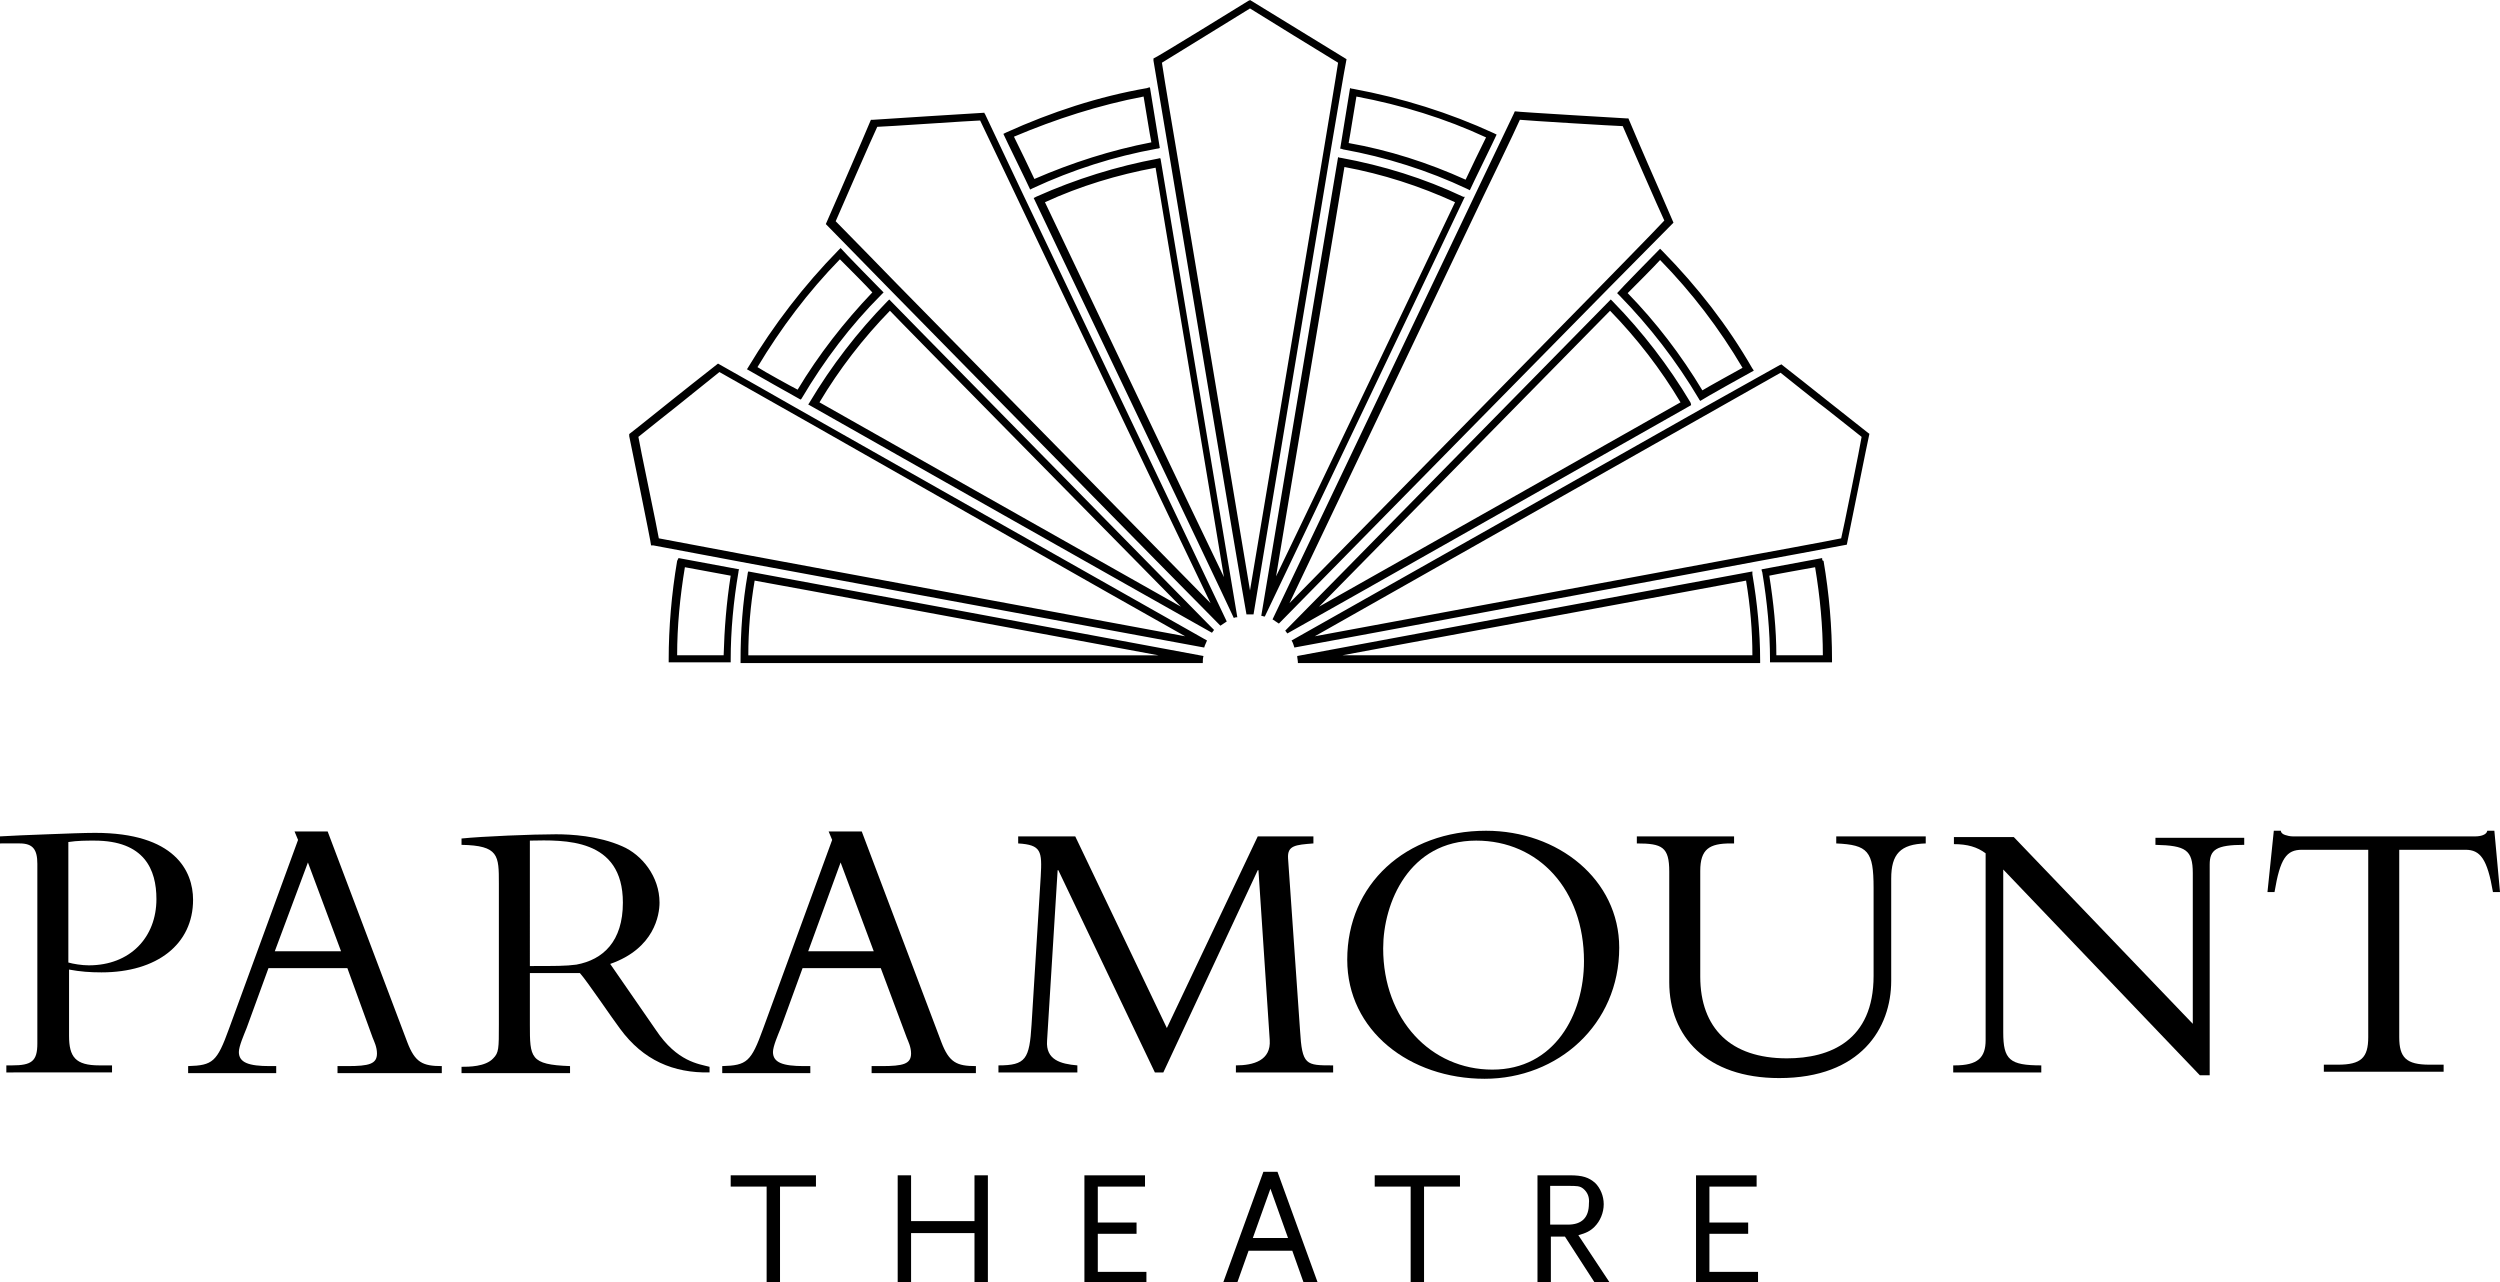 <?xml version="1.0" encoding="utf-8"?>
<!-- Generator: Adobe Illustrator 19.2.1, SVG Export Plug-In . SVG Version: 6.00 Build 0)  -->
<!DOCTYPE svg PUBLIC "-//W3C//DTD SVG 1.1//EN" "http://www.w3.org/Graphics/SVG/1.1/DTD/svg11.dtd">
<svg version="1.1" xmlns="http://www.w3.org/2000/svg" xmlns:xlink="http://www.w3.org/1999/xlink" x="0px" y="0px"
	 viewBox="0 0 354.8 182" style="enable-background:new 0 0 354.8 182;" xml:space="preserve">
<style type="text/css">
	.st0{fill:#000000;}
</style>
<path class="st0" d="M110.7,168.3V182h-1.9v-13.6h-5.1v-1.6h12.1v1.6H110.7z"/>
<path class="st0" d="M138.3,182v-7h-9v7h-1.9v-15.2h1.9v6.5h9v-6.5h1.9V182H138.3z"/>
<path class="st0" d="M153.9,182v-15.2h8.6v1.6h-6.7v5.1h5.5v1.6h-5.5v5.4h6.9v1.6H153.9z"/>
<path class="st0" d="M185,182l-1.6-4.5h-6.2l-1.6,4.5h-2l5.7-15.7h2L187,182H185z M180.3,168.7l-2.5,7h5L180.3,168.7z"/>
<path class="st0" d="M202.1,168.3V182h-1.9v-13.6h-5.1v-1.6h12.1v1.6H202.1z"/>
<path class="st0" d="M240.7,182v-15.2h8.6v1.6h-6.7v5.1h5.5v1.6h-5.5v5.4h6.9v1.6H240.7z"/>
<path class="st0" d="M226.3,182l-4.2-6.5h-2v6.5h-1.9v-15.2h4.6c1.8,0,2.7,0.3,3.6,1.1c0.7,0.7,1.2,1.8,1.2,3c0,1.2-0.5,2.4-1.3,3.2
	c-0.6,0.6-1.2,0.9-2.3,1.2l4.5,6.8H226.3z M224.7,168.7c-0.5-0.4-0.9-0.4-2.2-0.4H220v5.5h2.5c2,0,3-1,3-3
	C225.6,169.9,225.3,169.2,224.7,168.7z"/>
<path class="st0" d="M0,118.7c1.5-0.1,4.2-0.2,6.8-0.3c2.6-0.1,5.2-0.2,6.7-0.2c11.3,0,13.9,5.4,13.9,9.5c0,6.3-5.1,10.3-13,10.3
	c-1.6,0-3-0.1-4.6-0.4v9.4c0,3,0.9,4.2,4.3,4.2h1.8v1H0.9v-1h0.8c2.8,0,3.6-0.6,3.6-3.1v-25.5c0-2-0.6-2.9-2.5-2.9H0V118.7z
	 M9.7,136.6c0.7,0.2,1.9,0.4,2.9,0.4c5.9,0,9.6-4,9.6-9.4c0-4.2-1.7-8.3-8.8-8.3c-1.2,0-2.4,0-3.7,0.2V136.6z"/>
<path class="st0" d="M49.3,137.4H38.1l-3.1,8.5c-0.4,1-1.1,2.6-1.1,3.4c0,1.5,1.4,2,4.4,2h0.9v1H26.7v-1c3.5-0.1,4.1-0.6,5.8-5.3
	l9.8-26.8l-0.5-1.2h4.7l11.3,29.9c1.1,2.9,2.2,3.4,4.9,3.4v1H47.9v-1h1.4c3.1,0,4.2-0.3,4.2-1.8c0-0.9-0.4-1.7-0.6-2.2L49.3,137.4z
	 M48.4,135l-4.7-12.6L39,135H48.4z"/>
<path class="st0" d="M100.7,152.2c-5.1,0.1-9.4-1.7-12.7-6.2c-1-1.3-4.7-6.8-5.7-7.9h-7.1v7.3c0,4.7,0,5.7,5.7,5.9v1H65.5v-0.9
	c1,0,3.4,0,4.5-1.2c0.8-0.8,0.8-1.4,0.8-4.8v-20c0-4,0-5.4-5.3-5.5v-0.9c2.9-0.3,10.1-0.6,13.4-0.6c2.1,0,6,0.2,9.4,1.7
	c2.8,1.2,5.3,4.3,5.3,8c0,1.7-0.7,6.5-7,8.7l6.5,9.4c3,4.5,6.1,4.8,7.6,5.2V152.2z M75.2,137.1c3.7,0,5.1,0,6.6-0.2
	c3.8-0.7,6.6-3.3,6.6-8.8c0-9.2-8.3-8.9-13.2-8.8V137.1z"/>
<path class="st0" d="M125,137.4h-11.1l-3.1,8.5c-0.4,1-1.1,2.6-1.1,3.4c0,1.5,1.4,2,4.4,2h0.9v1h-12.5v-1c3.5-0.1,4.1-0.6,5.8-5.3
	l9.8-26.8l-0.5-1.2h4.7l11.3,29.9c1.1,2.9,2.2,3.4,4.9,3.4v1h-14.8v-1h1.4c3.1,0,4.2-0.3,4.2-1.8c0-0.9-0.4-1.7-0.6-2.2L125,137.4z
	 M124,135l-4.7-12.6l-4.6,12.6H124z"/>
<path class="st0" d="M165.1,152.2h-1.2l-13.7-28.7h-0.1l-1.5,24.2c-0.2,2.7,1.9,3.3,4.3,3.5v1h-11.2v-1c3.9,0,4.4-0.9,4.7-5.8
	l1.3-21c0.2-3.6,0.1-4.5-3.2-4.7v-1h8.1l13,27.2l12.9-27.2h7.9v1c-2.6,0.2-3.7,0.3-3.6,2.1l1.7,24.4c0.3,5,0.8,5,4.7,5v1h-13.8v-1
	c2.5,0,5-0.7,4.8-3.6l-1.6-24.1h-0.1L165.1,152.2z"/>
<path class="st0" d="M210.7,153.1c-10.6,0-19.5-6.8-19.5-16.9c0-10.7,8.3-18.3,19.7-18.3c10.2,0,18.9,6.9,18.9,16.6
	C229.8,145.4,221.1,153.1,210.7,153.1z M209.5,119.3c-9.5,0-13.2,8.8-13.2,15.3c0,10.1,6.8,17.2,15.5,17.2c8.8,0,13-7.8,13-15.4
	C224.8,126.3,218.4,119.3,209.5,119.3z"/>
<path class="st0" d="M260.6,118.7h12.7v1c-3.6,0.1-4.9,1.5-4.9,5v14.5c0,6.7-4.3,13.8-15.9,13.8c-10.3,0-15.6-5.9-15.6-13.6v-15.7
	c0-3.5-1-4-4.6-4v-1h13.8v1h-0.5c-3,0-4.3,0.8-4.3,3.9v15c0,7.3,4.3,11.6,12.3,11.6c6.1,0,12.3-2.5,12.3-11.7V126
	c0-5.2-0.8-6.1-5.3-6.3V118.7z"/>
<path class="st0" d="M313.6,152.6h-1.4l-27.9-29.2v23.1c0,3.9,0.9,4.7,5.4,4.7v1h-12.5v-1h0.2c3.3,0,4.4-1.1,4.4-3.6v-26.5
	c-1.2-0.9-2.6-1.3-4.5-1.3v-1h8.5l25.4,26.5v-21.4c0-3.3-1-3.9-5.3-4v-1h12.6v1c-4,0-4.9,0.7-4.9,2.8V152.6z"/>
<path class="st0" d="M354.8,126.6h-1c-0.8-4.7-1.8-6-3.9-6h-9.4v26.6c0,2.9,1,3.9,4.3,3.9h2v1h-17v-1h2c3.3,0,4.3-1,4.3-3.9v-26.6
	h-9.4c-2.2,0-3.1,1.2-3.9,6h-1l0.9-8.7h1c0,0.3,0.3,0.5,0.6,0.6c0.3,0.1,0.7,0.2,1.1,0.2h25.9c0.7,0,1.6-0.2,1.7-0.8h1L354.8,126.6z
	"/>
<path class="st0" d="M164.4,22.5c-5.9,1.1-11.7,2.9-17.3,5.4c0,0-0.2,0.1-0.4,0.2c0.2,0.5,26.4,55.2,28.4,59.6
	c0.2-0.1,0.3-0.1,0.5-0.1c-0.8-4.7-10.8-64.6-10.9-65.1C164.6,22.4,164.4,22.5,164.4,22.5z M148.3,28.7c5-2.3,10.3-3.9,15.7-4.9
	c0.2,1.4,8.4,50.1,9.7,58.1C170.1,74.5,148.7,29.5,148.3,28.7z M131.1,47.5c0,0-4.5-4.6-4.9-5c-0.1,0.1-0.3,0.3-0.3,0.3
	c-4.2,4.3-7.9,9.1-11,14.3c0,0-0.1,0.2-0.2,0.3c0.5,0.3,53.7,30.4,57.3,32.4c0.1-0.1,0.2-0.3,0.3-0.4c-0.3-0.3-0.7-0.7-0.7-0.7
	L131.1,47.5z M116.3,57.1c2.8-4.7,6.2-9.1,10-13c0.8,0.9,35.6,36.2,41.3,42C160.5,82.1,117.5,57.8,116.3,57.1z M265.2,61.5
	c0,0-6.2-4.9-6.2-4.9s-5.9-4.7-6.2-4.9c-0.1,0.1-0.2,0.1-0.2,0.1c0,0-10.9,6.1-10.9,6.1c-0.3,0.2-52.2,29.5-58.4,33
	c0.2,0.3,0.3,0.7,0.4,1c3.4-0.6,65.5-12.2,65.5-12.2s12.5-2.3,12.9-2.4c0.1-0.4,3.1-15.4,3.2-15.7C265.3,61.5,265.2,61.5,265.2,61.5
	z M261.3,76.4c-0.8,0.2-12.8,2.4-12.8,2.4S193.7,89,186.6,90.3c6.2-3.5,65.4-37,66.1-37.4c0.6,0.5,5.4,4.3,5.4,4.3
	c0.2,0.1,5.2,4.1,6.1,4.8C264.1,62.8,261.5,75.7,261.3,76.4z M235.6,35.3c-0.4,0.4-5.8,5.9-6.1,6.3c0.1,0.1,0.3,0.3,0.3,0.3
	c4.3,4.4,8.1,9.3,11.3,14.7c0,0,0.1,0.2,0.2,0.3c0.4-0.3,7.2-4.1,7.6-4.3c-0.1-0.2-0.2-0.3-0.2-0.3c-3.5-6.1-7.8-11.6-12.7-16.6
	C235.9,35.6,235.7,35.4,235.6,35.3z M241.6,55.4c-3-5-6.6-9.7-10.6-13.8c0.7-0.7,3.9-3.9,4.6-4.7c4.5,4.6,8.4,9.7,11.7,15.3
	C246.4,52.7,242.4,54.9,241.6,55.4z M239.9,57.1c-3.1-5.2-6.8-10-11-14.3c0,0-0.1-0.1-0.3-0.3c-0.4,0.4-43.2,44-46.2,47
	c0.1,0.1,0.2,0.3,0.3,0.4c3.6-2,56.8-32.1,57.3-32.4C240,57.3,239.9,57.1,239.9,57.1z M187.2,86.1c5.7-5.8,40.5-41.2,41.3-42
	c3.8,3.9,7.2,8.3,10,13C237.3,57.8,194.3,82.1,187.2,86.1z M258.6,79.2c-0.5,0.1-8.1,1.5-8.6,1.6c0,0.2,0.1,0.4,0.1,0.4
	c0.7,4.2,1.1,8.4,1.1,12.4c0,0,0,0.2,0,0.4h8.8c0-0.2,0-0.4,0-0.4c0-4.6-0.4-9.3-1.2-14C258.6,79.6,258.6,79.4,258.6,79.2z
	 M252.1,93c0-3.7-0.4-7.5-1-11.3c0.9-0.2,5.4-1,6.5-1.2c0.7,4.2,1.1,8.4,1.1,12.5H252.1z M237.5,31.6c-0.1-0.3-3.7-8.5-3.7-8.5
	s-2.6-6-2.7-6.3c-0.1,0-0.3,0-0.3,0s-15.4-0.9-15.8-1c-0.1,0.1-0.1,0.2-0.1,0.2l-5.4,11.3c0,0-26.8,56.2-28.9,60.6
	c0.3,0.2,0.6,0.4,0.9,0.6c4.3-4.4,47-47.8,47-47.8S237.2,31.9,237.5,31.6z M183,85.6c3.1-6.5,27.5-57.7,27.5-57.7
	c0,0,4.7-9.7,5.2-10.9c0.8,0.1,13.9,0.9,14.6,0.9c0.3,0.7,5.4,12.4,5.9,13.4C235.6,32,225.8,42,225.8,42S188,80.5,183,85.6z
	 M146.6,26.7c5.6-2.6,11.5-4.5,17.6-5.6c0,0,0.2,0,0.4-0.1c-0.1-0.5-1.3-8.1-1.4-8.6c-0.2,0-0.4,0.1-0.4,0.1
	c-6.9,1.2-13.6,3.4-20,6.3c0,0-0.2,0.1-0.4,0.2c0.2,0.5,3.6,7.4,3.8,7.9C146.4,26.8,146.6,26.7,146.6,26.7z M162.3,13.7
	c0.2,1.1,0.9,5.6,1.1,6.5c-5.7,1.1-11.3,2.9-16.6,5.2c-0.4-0.9-2.4-5-2.9-6C149.8,16.9,156,14.9,162.3,13.7z M96.1,79.6L96.1,79.6
	c-0.8,4.7-1.2,9.5-1.2,14c0,0,0,0.2,0,0.4h8.8c0-0.2,0-0.4,0-0.4c0-4.1,0.4-8.3,1.1-12.4c0,0,0-0.2,0.1-0.4
	c-0.5-0.1-8.1-1.5-8.6-1.6C96.2,79.4,96.1,79.6,96.1,79.6z M103.7,81.7c-0.6,3.8-0.9,7.6-1,11.3h-6.6c0-4.1,0.4-8.3,1.1-12.5
	C98.2,80.7,102.7,81.5,103.7,81.7z M139.8,16.2c0,0-0.1-0.1-0.1-0.2c-0.4,0-15.8,1-15.8,1s-0.1,0-0.3,0c-0.1,0.3-2.7,6.3-2.7,6.3
	s-3.5,8.1-3.7,8.5c0.3,0.3,9,9.2,9,9.2s42.6,43.4,47,47.8c0.3-0.2,0.6-0.4,0.9-0.6c-2.1-4.5-28.9-60.6-28.9-60.6L139.8,16.2z
	 M171.8,85.6c-5-5.1-44.6-45.4-44.6-45.4s-7.1-7.3-8.6-8.8c0.3-0.7,5.4-12.4,5.9-13.4c0.8,0,13.9-0.9,14.6-0.9
	c0.4,0.8,7.3,15.3,7.3,15.3S168.7,79.2,171.8,85.6z M113.8,56.5c3.2-5.4,6.9-10.3,11.3-14.7c0,0,0.1-0.1,0.3-0.3
	c-0.4-0.4-5.8-5.9-6.1-6.3c-0.1,0.1-0.3,0.3-0.3,0.3c-4.9,5-9.2,10.6-12.8,16.6c0,0-0.1,0.2-0.2,0.3c0.5,0.3,7.2,4.1,7.6,4.3
	C113.7,56.7,113.8,56.5,113.8,56.5z M107.5,52.1c3.3-5.5,7.2-10.7,11.7-15.3c0.8,0.8,4,4,4.6,4.7c-4,4.2-7.6,8.8-10.6,13.8
	C112.4,54.9,108.4,52.7,107.5,52.1z M101.9,51.6c-0.8,0.6-6.7,5.3-6.7,5.3s-5.6,4.5-5.9,4.7c0,0.1,0,0.3,0,0.3
	c0,0,3.1,15.1,3.1,15.5c0.1,0,0.3,0,0.3,0l13.3,2.5c0,0,61.5,11.4,64.9,12c0.1-0.4,0.3-0.7,0.4-1c-3.4-1.9-58.3-33-58.3-33
	S102.3,51.8,101.9,51.6z M168.2,90.3c-7-1.3-62.5-11.6-62.5-11.6s-10.1-1.9-12.2-2.3c-0.1-0.8-2.8-13.6-2.9-14.4
	c0.6-0.5,5.4-4.3,5.4-4.3s5.5-4.4,6.1-4.9c0.7,0.4,12.9,7.3,12.9,7.3S161.9,86.8,168.2,90.3z M248.7,81.1c-0.6,0.1-62,11.5-64.6,12
	c0,0.3,0.1,0.6,0.1,1h65.6c0-0.2,0-0.4,0-0.4c0-4-0.4-8.1-1.1-12.2C248.7,81.5,248.7,81.3,248.7,81.1z M190.5,93
	c11.4-2.1,57.2-10.6,57.3-10.6c0.6,3.6,0.9,7.1,0.9,10.6H190.5z M191.1,8.4c-0.3-0.2-13.4-8.2-13.7-8.4c-0.1,0.1-0.2,0.1-0.2,0.1
	c0,0-13.1,8.1-13.5,8.2c0,0.1,0,0.2,0,0.3l2.1,12.5c0,0,10.2,61.3,11.1,66.1c0.2,0,0.3,0,0.5,0c0.2,0,0.3,0,0.5,0
	c0.8-4.9,11-66.1,11-66.1S191,8.7,191.1,8.4z M177.4,83.8c-1.2-7.1-10.5-62.8-10.5-62.8s-1.7-10-2-12.1c0.7-0.4,11.8-7.3,12.5-7.7
	c0.6,0.4,11.5,7.1,12.5,7.7c-0.1,0.8-2,12.2-2,12.2S179.8,69.6,177.4,83.8z M207.6,27.9c-5.5-2.6-11.3-4.4-17.3-5.5
	c0,0-0.2,0-0.4-0.1c-0.1,0.6-10.1,60.4-10.9,65.1c0.2,0,0.3,0.1,0.5,0.1c2.1-4.4,28.2-59.1,28.4-59.6
	C207.8,28,207.6,27.9,207.6,27.9z M181.1,81.8c1.3-8,9.5-56.7,9.7-58.1c5.4,1,10.7,2.7,15.7,5C206.5,28.7,184.7,74.4,181.1,81.8z
	 M190.6,21.2c6.1,1.1,12.1,3,17.6,5.6c0,0,0.2,0.1,0.4,0.2c0.2-0.5,3.6-7.4,3.8-7.9c-0.2-0.1-0.4-0.2-0.4-0.2c-6.3-2.9-13-5-20-6.3
	c0,0-0.2,0-0.4-0.1c-0.1,0.5-1.3,8.1-1.4,8.6C190.4,21.1,190.6,21.2,190.6,21.2z M192.5,13.7c6.4,1.2,12.6,3.1,18.4,5.8
	c-0.5,1-2.5,5.1-2.9,6c-5.3-2.4-10.9-4.2-16.6-5.2C191.6,19.3,192.3,14.8,192.5,13.7z M106.1,81.5c-0.7,4-1,8.1-1,12.2
	c0,0,0,0.2,0,0.4h65.6c0-0.3,0-0.7,0.1-1c-2.6-0.5-64-11.9-64.6-12C106.1,81.3,106.1,81.5,106.1,81.5z M107.1,82.4
	c1.3,0.2,45.9,8.5,57.3,10.6h-58.2C106.2,89.5,106.5,85.9,107.1,82.4z"/>
</svg>
